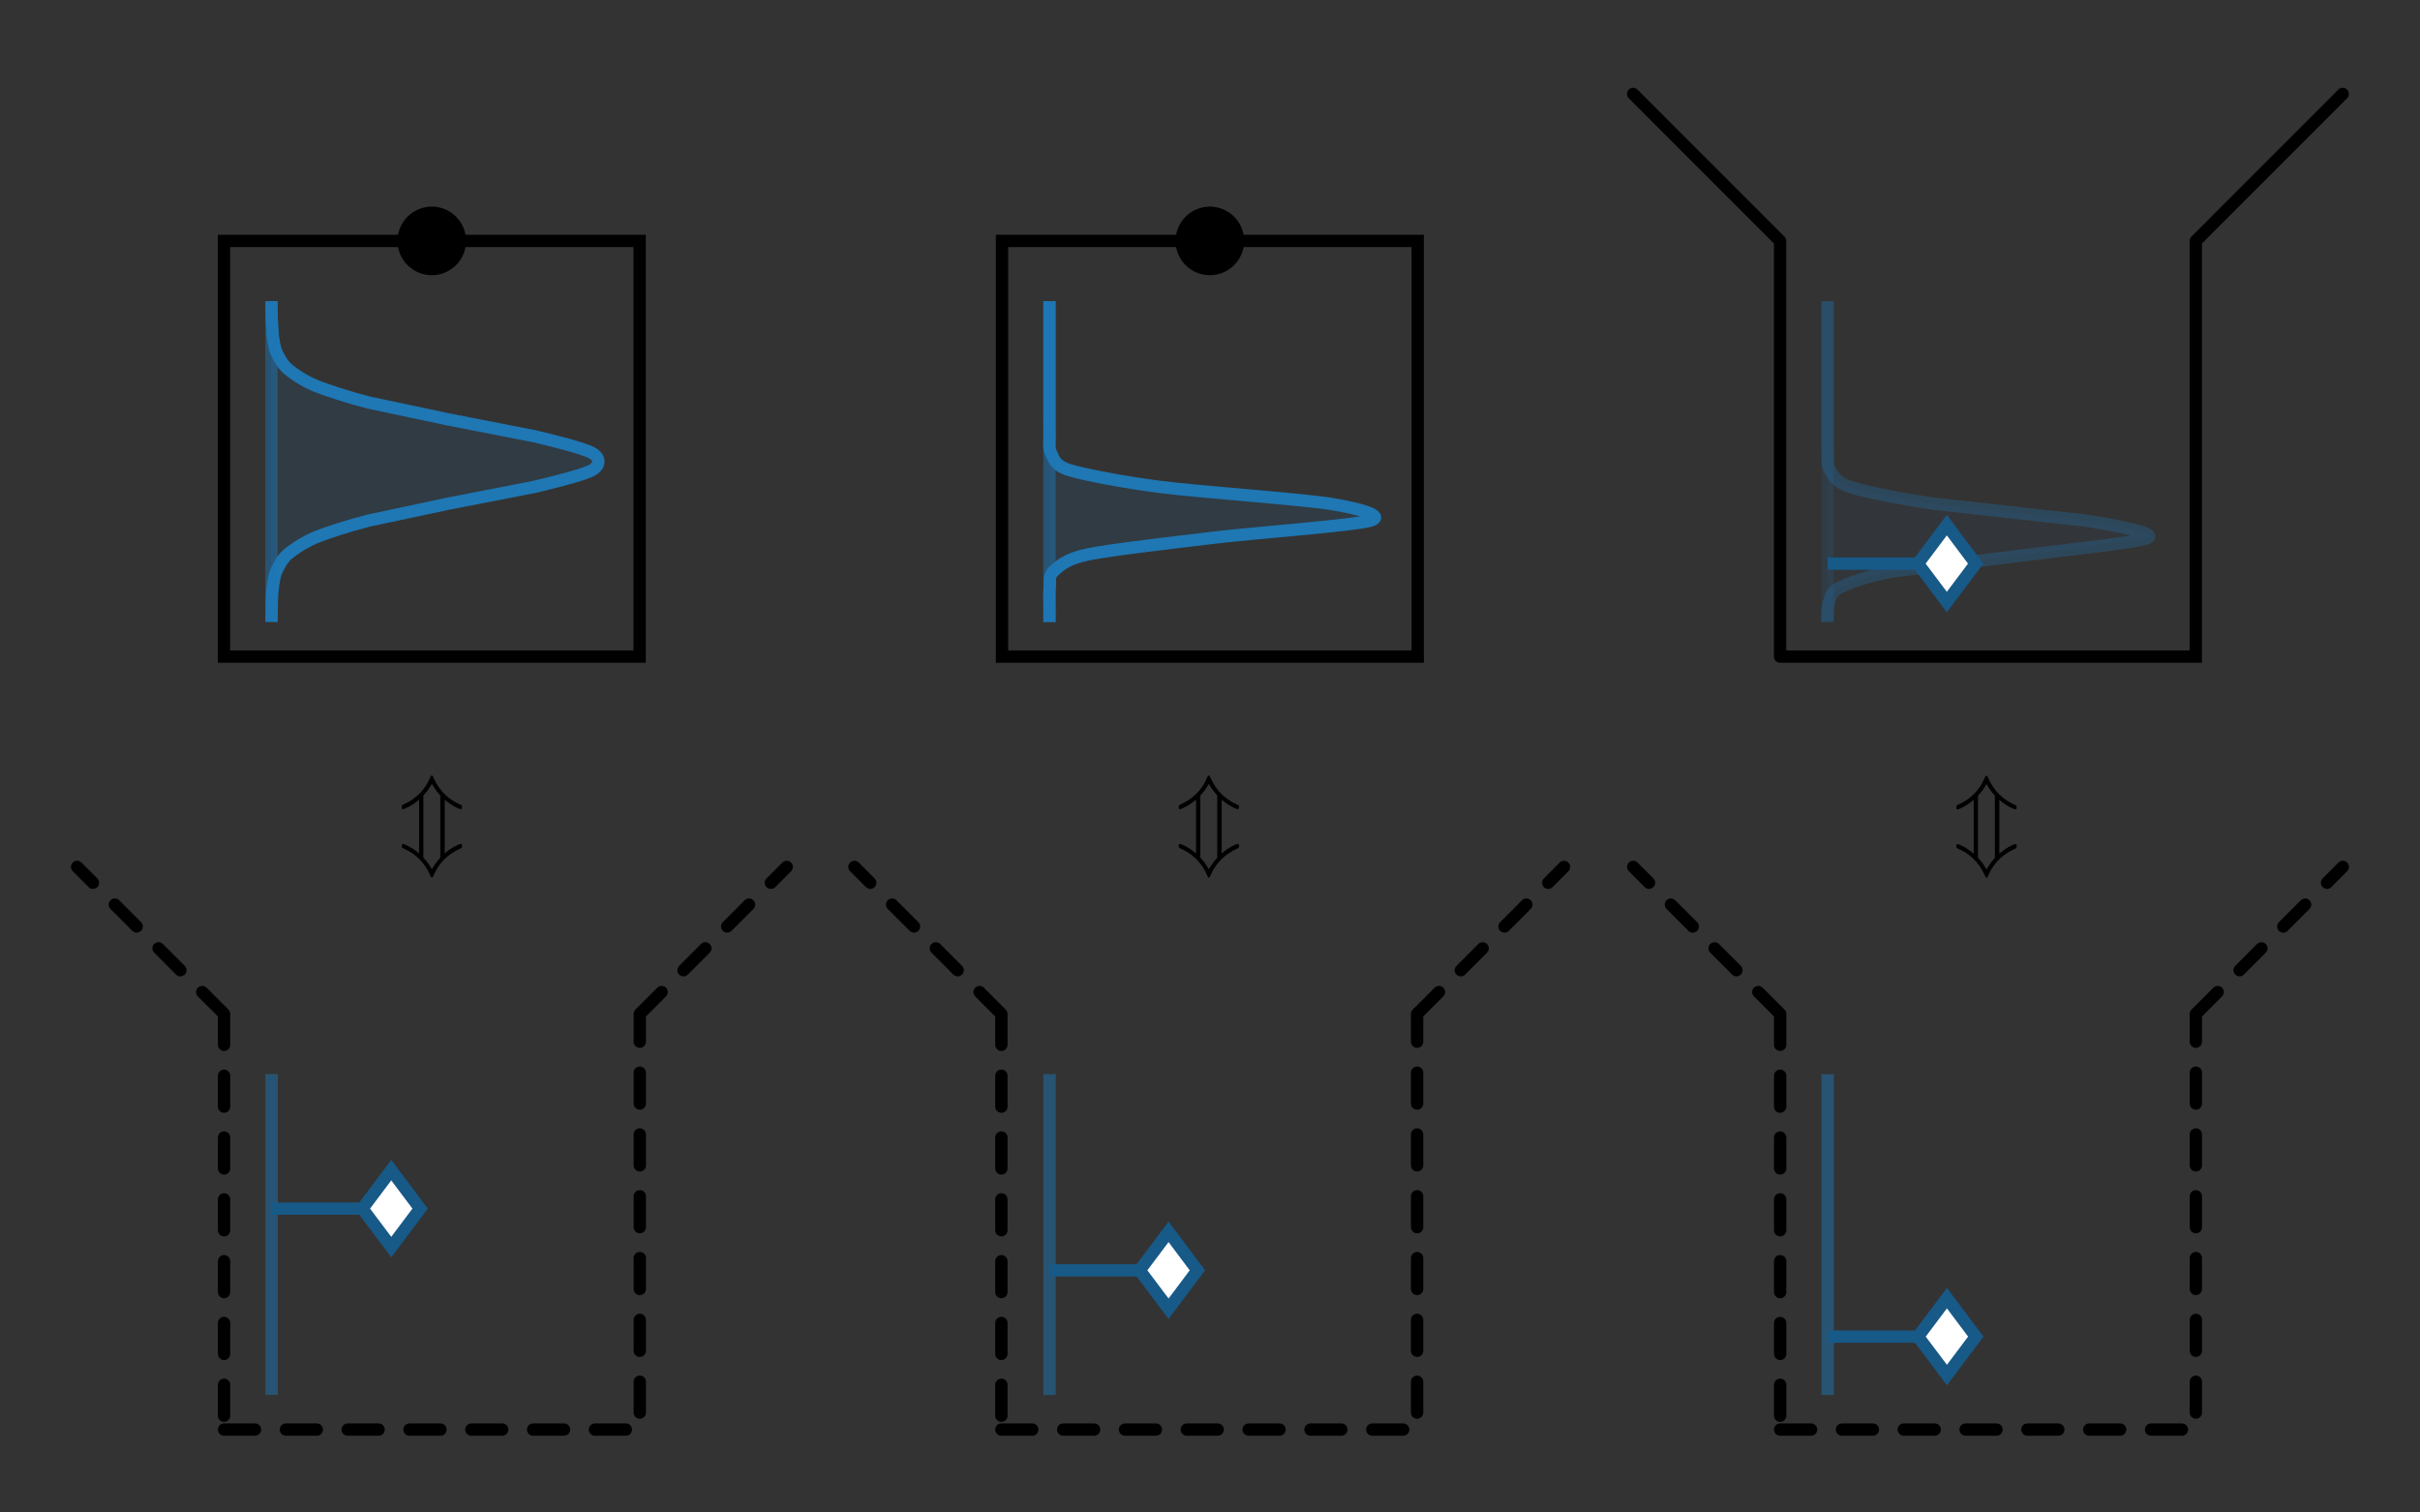 <svg xmlns="http://www.w3.org/2000/svg" viewBox="-1.9 11.3 156.6 97.875" width="800" height="500" xmlns:v="https://vecta.io/nano"><rect x="-1.9" y="11.3" width="156.6" height="97.875" fill="#333333" stroke="none"/><style><![CDATA[.Q{stroke-width:.797}.R{stroke-miterlimit:10}.S{fill:none}.T{clip-rule:nonzero}.U{stroke:rgb(12.157%, 46.666%, 70.589%)}.V{stroke-opacity:.5}.W{fill:rgb(100%, 100%, 100%)}.X{fill:rgb(0%, 0%, 0%)}.Y{stroke:rgb(0%, 0%, 0%)}.Z{stroke-width:.399}.a{stroke-linecap:round}.b{stroke:rgb(9.119%, 34.999%, 52.942%)}]]></style><defs><clipPath id="A"><path d="M23.59 28.715h24.914v24.902H23.59zm0 0" class="T"/></clipPath><clipPath id="B"><path d="M23.59 28.715H37v24.902H23.59zm0 0" class="T"/></clipPath><clipPath id="C"><path d="M63.938 28.715h24.906v24.906H63.938zm0 0" class="T"/></clipPath><clipPath id="D"><path d="M63.938 28.715H78v24.906H63.938zm0 0" class="T"/></clipPath><clipPath id="E"><path d="M104.289 28.715h24.902v24.906h-24.902zm0 0" class="T"/></clipPath><clipPath id="F"><path d="M104.289 28.715H118v24.906h-13.711zm0 0" class="T"/></clipPath><clipPath id="G"><path d="M23.59 28.715H37v24.902H23.59zm0 0" class="T"/></clipPath><clipPath id="H"><path d="M63.938 28.715H78v24.906H63.938zm0 0" class="T"/></clipPath><clipPath id="I"><path d="M104.289 28.715H118v24.906h-13.711zm0 0" class="T"/></clipPath><path id="J" d="M113.289 53.789h26.902V26.891m-26.902 0v26.898m0-26.898l-9.508-9.512m36.41 9.512l9.508-9.512"/><path id="K" d="M25.668 30.789v1.094 1.09 1.094 1.094 1.09 1.094 1.09 1.094 1.094 1.09 1.094 1.09 1.094 1.094 5.457"/><path id="L" d="M66.012 30.789v1.094 1.094 1.09 1.094 1.094 1.09 1.094 1.094 1.09 1.094 1.094 1.09 1.094 1.094 5.461"/><path id="M" d="M106.363 30.793v1.09 1.094 1.09 1.094 1.094 1.09 1.094 1.094 1.09 1.094 1.094 1.09 1.094 1.094 5.461"/><path id="N" d="M124.082 45.281l1.867 2.492-1.867 2.488-1.871-2.488zm0 0"/><path id="O" d="M54.974-6.9c.688-.766 1.047-1.641 1.047-1.735 0-.156-.14-.156-.234-.156-.188 0-.188.016-.297.25-.484 1.109-1.375 2.203-2.938 2.875-.171.078-.203.078-.203.172 0 .016 0 .047.016.062.016.032.031.047.266.157 1.328.547 2.296 1.562 2.906 2.937.047.11.094.125.25.125.094 0 .234 0 .234-.14 0-.094-.359-.969-1.047-1.75h5.875c-.687.781-1.047 1.656-1.047 1.75 0 .14.141.14.25.14.172 0 .172-.015.282-.25.484-1.094 1.375-2.203 2.937-2.875.172-.062.203-.078.203-.156 0-.031 0-.047-.015-.078-.016-.016-.032-.031-.266-.141-1.312-.547-2.297-1.562-2.906-2.953-.047-.109-.094-.125-.235-.125-.109 0-.25 0-.25.156 0 .094.36.969 1.047 1.735h-5.875zm-.468 2.328c-.344-.36-.75-.641-1.25-.922.656-.391 1.015-.688 1.25-.922h6.812c.359.344.766.625 1.25.922-.656.375-1.016.672-1.25.922h-6.812zm0 0"/></defs><g fill="rgb(12.157%, 46.666%, 70.589%)"><path fill-opacity=".125" d="M15.668 30.789v1.094 1.09 1.094 1.094 1.09 1.094 1.09 1.094 1.094 1.09 1.094 1.09 1.094 1.094 1.09 1.094 1.09 1.094 1.09-20.75l.016 1.094.063 1.09c.039.305.102.789.234 1.094s.379.789.727 1.094c.539.448 1.14.815 1.785 1.09.726.301 2.258.789 3.449 1.094l5.137 1.09 5.598 1.094c1.297.305 3.23.789 3.754 1.094s.52.789 0 1.09-2.457.789-3.754 1.094l-5.594 1.09-5.141 1.094c-1.191.305-2.723.789-3.449 1.094a7.52 7.52 0 0 0-1.785 1.09c-.351.301-.59.789-.727 1.094s-.195.789-.234 1.09-.055.789-.062 1.094l-.016 1.09-.001-20.758zm50.344 0v1.094 1.094 1.09 1.094 1.094 1.09 1.094 1.094 1.09 1.094 1.094 1.09 1.094 1.094 1.09 1.094 1.094 1.09 1.094-1.094l.012-1.09c.039-.305-.094-.789.246-1.094s.77-.789 2.215-1.094 5.668-.789 8.203-1.09 9.043-.789 10.082-1.094-.699-.789-2.586-1.094-8.66-.789-11.004-1.09-4.914-.789-5.895-1.094-.996-.789-1.172-1.094-.082-.789-.098-1.09-.004-.789-.004-1.094v-1.094-1.09-1.094-1.094-1.09-1.094-1.094h.001zm0 0"/><path fill-opacity=".05" d="M116.363 30.793v1.09 1.094 1.09 1.094 1.094 1.09 1.094 1.094 1.09 1.094 1.094 1.09 1.094 1.094 1.09 1.094 1.094 1.09 1.094h.004s-.043-.789.055-1.094.063-.789.645-1.09 1.828-.793 3.555-1.094 6.598-.789 8.887-1.094l7.609-1.09c.5-.305-2.074-.789-3.992-1.094l-9.836-1.094c-2.125-.301-4.523-.789-5.461-1.09s-1.105-.789-1.309-1.094-.125-.789-.148-1.094-.008-.789-.008-1.09v-1.094-1.094-1.09-1.094-1.094-1.09-1.094-1.09h-.001zm0 0"/></g><g class="R Y"><path d="M12.594 53.789V26.891h26.898v26.898H12.594zm0 0" class="Q S"/><path d="M28.059 26.891c0-1.117-.902-2.02-2.016-2.02a2.02 2.02 0 0 0-2.02 2.02c0 1.113.902 2.016 2.02 2.016s2.016-.902 2.016-2.016zm0 0" class="X Z"/><path d="M62.941 53.789V26.891H89.84v26.898zm0 0" class="Q S"/><path d="M78.41 26.891a2.02 2.02 0 0 0-2.02-2.02c-1.113 0-2.016.902-2.016 2.02s.902 2.016 2.016 2.016a2.02 2.02 0 0 0 2.02-2.016zm0 0" class="X Z"/><use href="#J" class="Q S a"/></g><g transform="translate(-10)" class="S U Q R"><g clip-path="url(#A)"><path d="M25.668 30.789l.016 1.094.063 1.09c.039.305.102.789.234 1.094s.379.789.727 1.094 1.059.789 1.785 1.09 2.258.789 3.449 1.094l5.137 1.09 5.598 1.094c1.297.305 3.23.789 3.754 1.094s.52.789 0 1.09-2.457.789-3.754 1.094l-5.594 1.09-5.141 1.094c-1.191.305-2.723.789-3.449 1.094s-1.434.789-1.785 1.09-.59.789-.727 1.094-.195.789-.234 1.09-.055.789-.062 1.094l-.016 1.09"/></g><g clip-path="url(#B)" class="V"><use href="#K"/></g></g><g clip-path="url(#C)" class="S U Q R"><path d="M66.012 30.789v1.094 1.094 1.09 1.094 1.094 1.09 1.094l.004 1.094c.016.301-.078.789.098 1.09s.191.789 1.172 1.094 3.547.789 5.895 1.094 9.121.789 11.004 1.09 3.625.789 2.586 1.094-7.543.789-10.082 1.094-6.758.789-8.203 1.09-1.871.789-2.215 1.094-.207.789-.246 1.094-.008.789-.012 1.09v1.094"/></g><g clip-path="url(#D)" class="S U Q R V"><use href="#L"/></g><g transform="translate(10)" class="S U Q R"><g clip-path="url(#E)"><path stroke-opacity=".3" d="M106.363 30.793v1.09 1.094 1.09 1.094 1.094 1.09 1.094 1.094l.008 1.09c.023.305-.051.789.148 1.094s.367.789 1.309 1.094 3.336.789 5.461 1.09l9.836 1.094c1.918.305 4.492.789 3.992 1.094s-5.32.789-7.609 1.09l-8.887 1.094c-1.727.301-2.969.789-3.555 1.094s-.547.789-.645 1.09-.055 1.094-.055 1.094"/></g><g clip-path="url(#F)"><use href="#M" stroke-opacity=".15"/></g></g><g class="Q R b"><path d="M116.363 47.773h7.719" class="S"/><use href="#N" class="W"/></g><g stroke-dasharray="2" class="Q R S Y a"><path d="M12.6 103.81h26.902V76.912m-26.902 0v26.898m0-26.898L3.092 67.4m36.41 9.512L49.01 67.4"/><g transform="translate(.006 50.021)"><use href="#J" x="-50.395" style="transform-box:fill-box" transform-origin="50% 50%"/><use href="#J" style="transform-box:fill-box" transform-origin="50% 50%"/></g></g><g class="S U Q R V"><g clip-path="url(#G)" transform="translate(-9.994 50.021)"><use href="#K"/></g><g clip-path="url(#H)" transform="translate(.006 50.021)"><use href="#L"/></g><g clip-path="url(#I)" transform="translate(10.006 50.021)"><use href="#M"/></g></g><g class="b Q R"><path d="M116.369 97.794h7.719" class="S"/><use href="#N" x="0.006" y="50.021" class="W"/><path d="M66 93.504h7.719" class="S"/><use href="#N" x="-50.363" y="45.731" class="W"/><path d="M15.7 89.512h7.719" class="S"/><path d="M23.419 87.02l1.867 2.492L23.419 92l-1.871-2.488zm0 0" class="W"/></g><g class="X"><path d="M3.031-4.391c.688-.766 1.047-1.641 1.047-1.734 0-.156-.141-.156-.234-.156-.187 0-.187.016-.297.25C3.063-4.922 2.172-3.828.609-3.156c-.172.078-.203.078-.203.172 0 .016 0 .047.016.063.016.031.031.047.266.156 1.328.547 2.297 1.563 2.906 2.938.047.109.094.125.25.125.094 0 .234 0 .234-.141 0-.094-.359-.969-1.047-1.75h5.875C8.219-.812 7.859.063 7.859.156c0 .141.141.141.25.141.172 0 .172-.016.281-.25.484-1.094 1.375-2.203 2.938-2.875.172-.062.203-.078.203-.156 0-.031 0-.047-.016-.078-.016-.016-.031-.031-.266-.141-1.312-.547-2.297-1.562-2.906-2.953-.047-.109-.094-.125-.234-.125-.109 0-.25 0-.25.156 0 .094.359.969 1.047 1.734zm-.469 2.328c-.344-.359-.75-.641-1.25-.922.656-.391 1.016-.687 1.25-.922h6.813c.359.344.766.625 1.25.922-.656.375-1.016.672-1.25.922zm0 0" transform="matrix(0 .593 -.593 0 116.171 60.188)" transform-origin="5.969px 4.612px"/><g transform="matrix(0 .593 -.593 0 14.082 29.372)" transform-origin="5.969px 4.612px"><use href="#O"/><use href="#O" y="-84.786"/></g></g></svg>